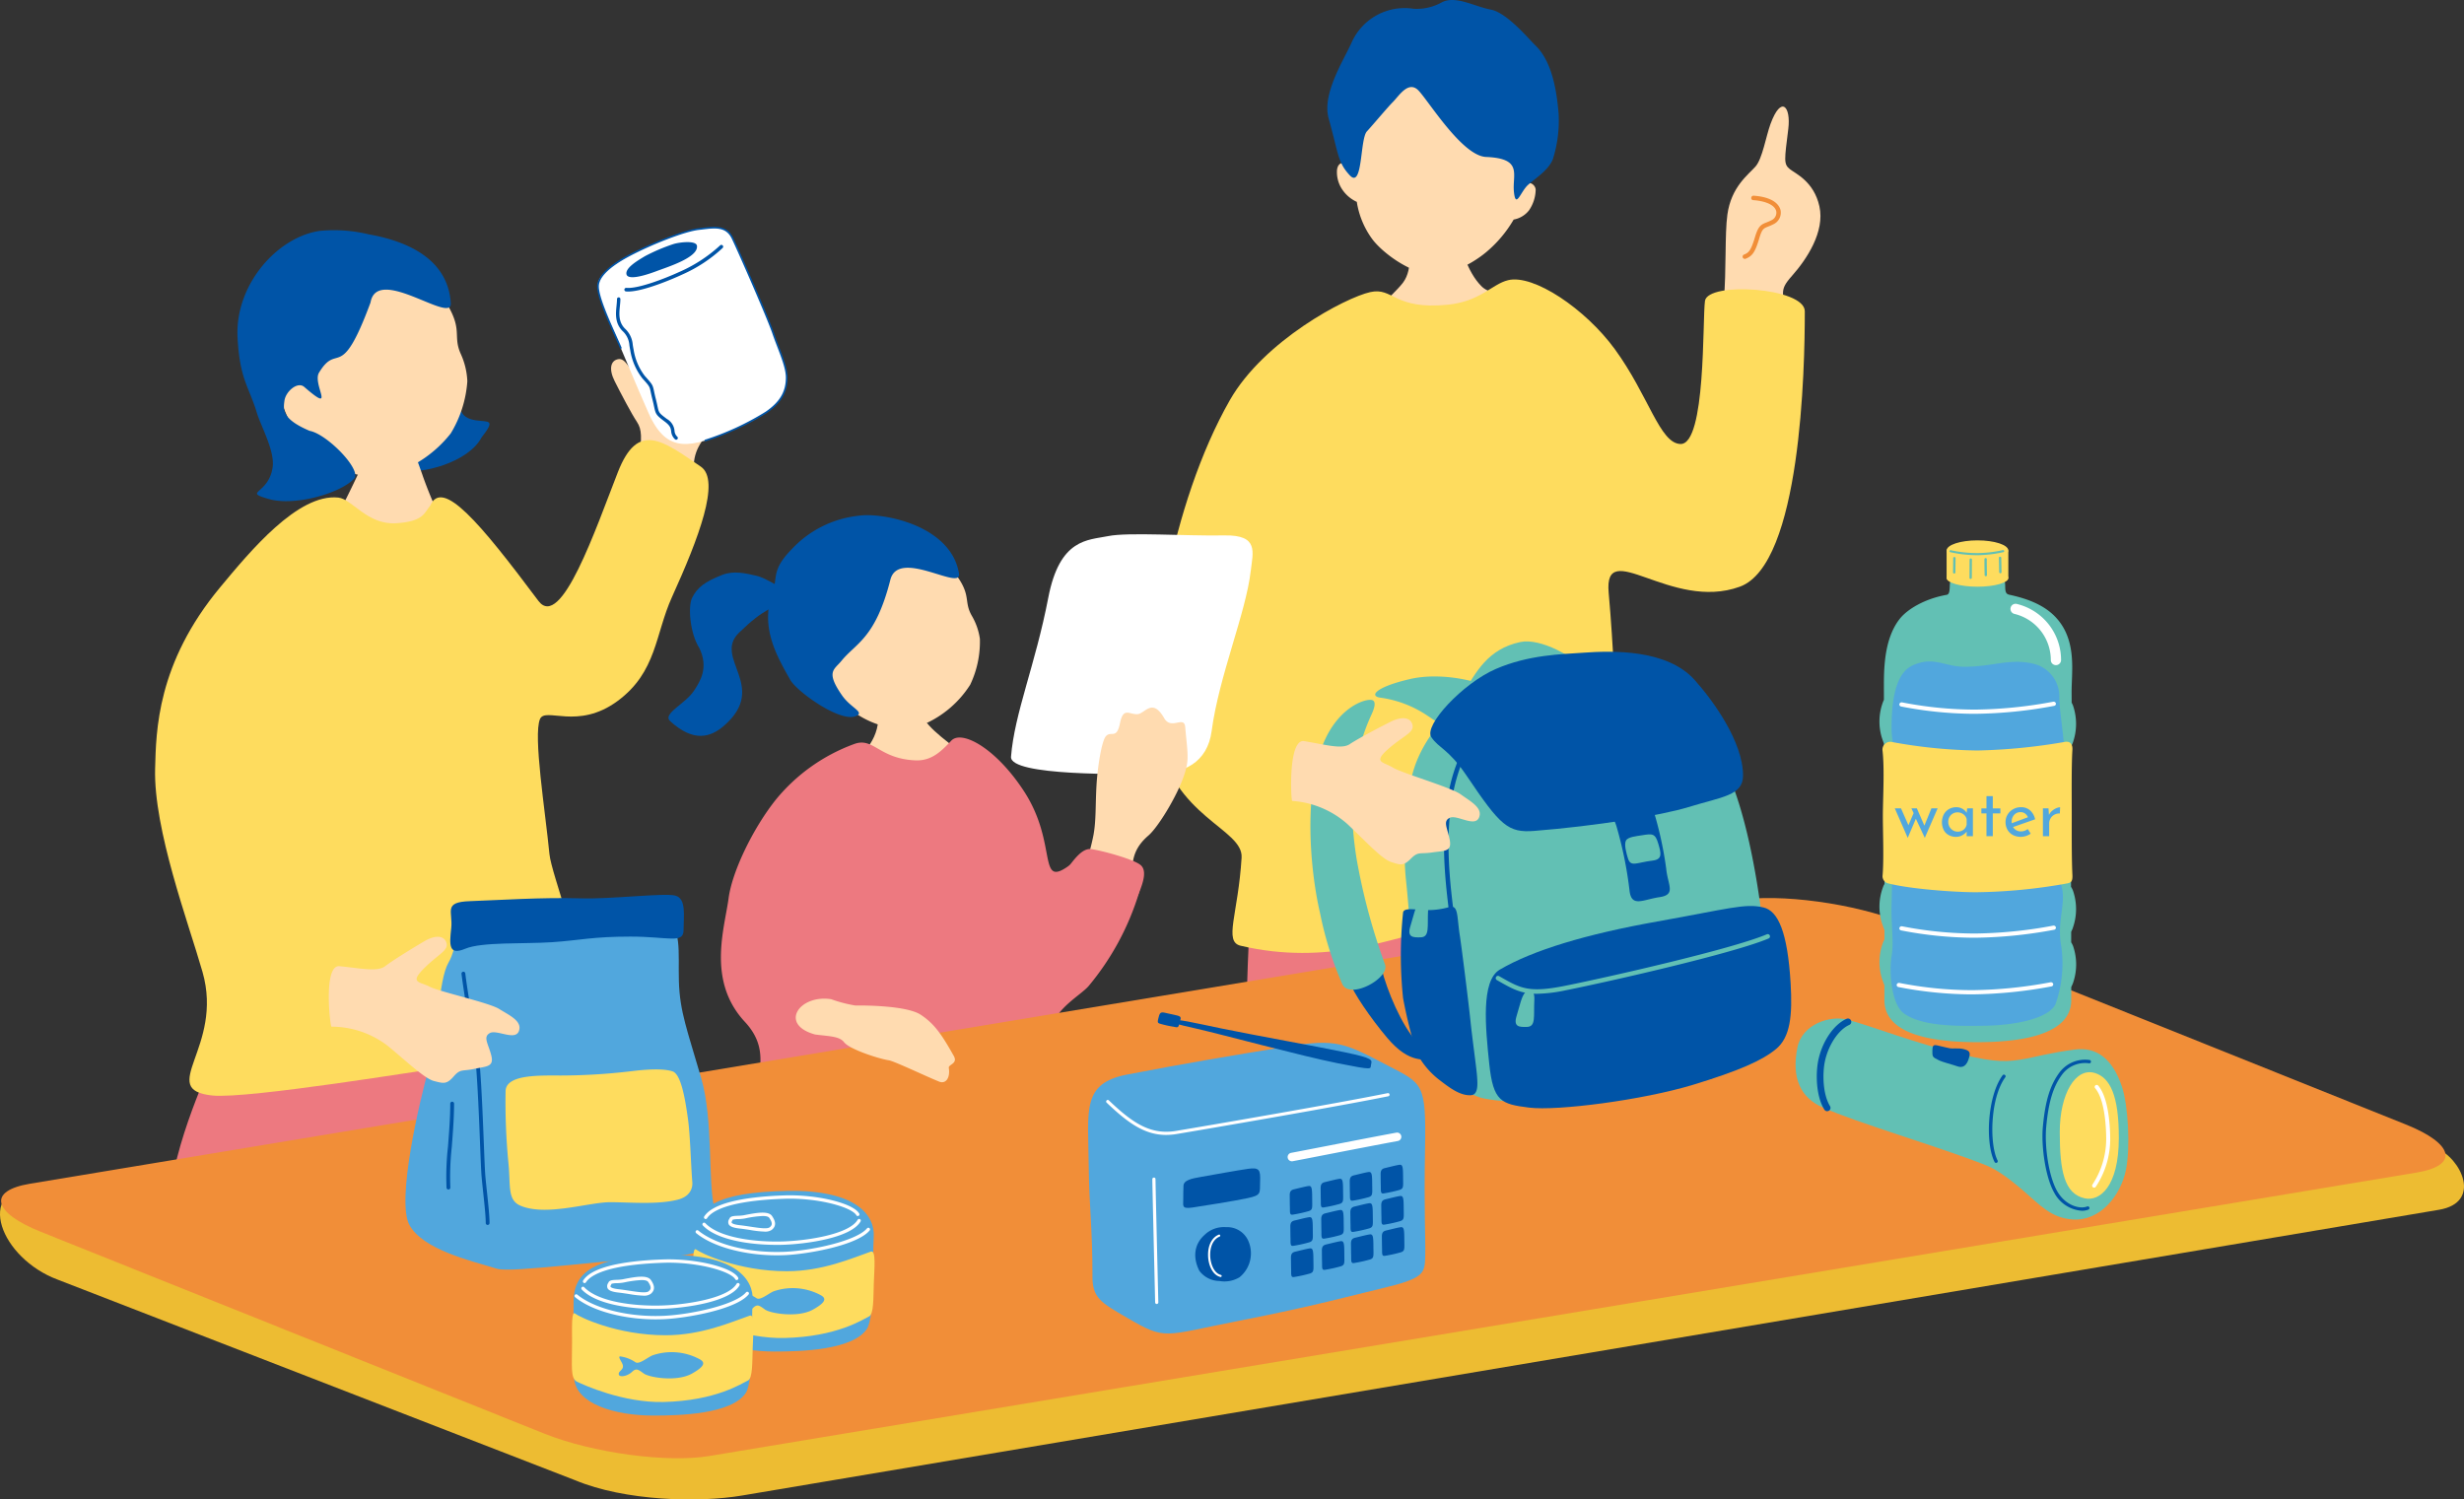 <svg id="グループ_1192" data-name="グループ 1192" xmlns="http://www.w3.org/2000/svg" xmlns:xlink="http://www.w3.org/1999/xlink" width="457.5" height="278.426" viewBox="0 0 457.5 278.426">
  <rect x="0" y="0" width="457.5" height="278.426" fill="#333333" stroke="none"/>
  <defs>
    <clipPath id="clip-path">
      <rect id="長方形_1371" data-name="長方形 1371" width="457.5" height="278.426" fill="none"/>
    </clipPath>
  </defs>
  <g id="グループ_1188" data-name="グループ 1188" clip-path="url(#clip-path)">
    <path id="パス_9591" data-name="パス 9591" d="M193.421,31.961c.708-5.144,3.878-7.4,5.217-8.916,1.284-1.452,1.954-5.634,2.785-7.9,1.992-5.427,3.818-3.262,3.307.9-.708,5.761-.9,6.528.287,7.48,1.052.839,4.453,2.256,5.49,6.91,1.048,4.7-2.358,9.831-5.089,12.9-2.65,2.976-1.283,2.894-1.577,7.811-.1,1.6.43,4.681-4.858,4.333-7.641-.5-6.706-2.03-6.234-7.406.508-5.772.161-12.417.673-16.114" transform="translate(127.31 7.88)" fill="#ffdbb0"/>
    <path id="パス_9592" data-name="パス 9592" d="M195.106,33.608a.406.406,0,0,0,.186-.027c1.353-.525,1.823-1.419,2.549-3.838.505-1.7.791-1.809,1.637-2.143a10.5,10.5,0,0,0,1.014-.449,2.376,2.376,0,0,0,1.3-2.537c-.15-.724-.934-2.452-5.01-2.743a.416.416,0,0,0-.444.384.381.381,0,0,0,.382.442c2.441.188,4.029.959,4.259,2.084a1.539,1.539,0,0,1-.867,1.635,9.919,9.919,0,0,1-.94.415c-1.042.412-1.525.678-2.123,2.673-.741,2.466-1.122,2.943-2.055,3.3a.415.415,0,0,0,.115.8" transform="translate(128.824 14.468)" fill="#f18e38"/>
    <path id="パス_9593" data-name="パス 9593" d="M184.282,30.858c2.025-10.772.156-24.217-12.99-25.87s-18.913,11.681-19.618,22.619c-.537-.695-2.034-1.03-2.258.751a5.743,5.743,0,0,0,.959,3.6,6.5,6.5,0,0,0,2.718,2.318,15.719,15.719,0,0,0,2.971,7.052c1.748,2.25,6.208,5.741,10.484,6.4,3.414.523,8.057-2,10.582-4.126a22.86,22.86,0,0,0,5.086-6.04,4.645,4.645,0,0,0,2.85-1.711,7.016,7.016,0,0,0,1.241-3.888,1.437,1.437,0,0,0-2.025-1.1" transform="translate(98.83 3.207)" fill="#ffdbb0"/>
    <path id="パス_9594" data-name="パス 9594" d="M164.39,1.632a9.579,9.579,0,0,0,5.192-1.2c2.549-1.329,6.056.779,9.089,1.349s7.077,5.5,8.225,6.588c3.125,2.966,4,8.321,4.373,12.689a23.663,23.663,0,0,1-1.07,8.507c-.822,2.06-3.233,3.532-4.611,4.77s-2.268,4.551-2.612,1.309,1.753-6.218-5.172-6.5c-4.476-.186-10.765-10.557-12.6-12.387s-3.592,1.062-4.671,2.148-3.556,4.066-4.865,5.5-.731,10.777-3.184,8.138c-2.246-2.419-2.074-3.964-3.916-10.574-1.246-4.465,2.665-10.571,4.225-13.975a10.782,10.782,0,0,1,11.6-6.36" transform="translate(98.123 0)" fill="#0054a7"/>
    <path id="パス_9595" data-name="パス 9595" d="M162.65,27.627c.05-1.706,9.619-2.6,9.474-.693-.078,1.042,1.181,6.412,4.1,9.215,2.285,2.193,19.344,7.128,19.905,12.189.947,8.51-26.638,9.727-29.88,9.615-12.216-.422-20.648-8.2-14.751-13.05,1.532-1.258,8.321-7.228,10.067-9.549,1.929-2.565,1.063-7.05,1.083-7.728" transform="translate(98.952 17.108)" fill="#ffdbb0"/>
    <path id="パス_9596" data-name="パス 9596" d="M143.012,95.718c-3.84,2-3.557,34.635-3.83,40.816-.595,13.548,26.709,14.1,28.133,8.05.464-1.964,11.22-5.89,13.477,0,.952,2.486,36.179,3.253,36.546,0,.97-8.609,2.409-45.43-8.158-50.7-7.9-3.936-63.824.611-66.168,1.833" transform="translate(92.07 61.07)" fill="#ed7980"/>
    <path id="パス_9597" data-name="パス 9597" d="M145.181,138.566c.324-5.372-12.819-7.52-15.55-22.587C127.188,102.5,132.065,72.813,143,53.644,149.342,42.538,164.5,34.6,169.061,33.579c4.312-.967,4.382,3.345,14.414,2.339,6.068-.61,8.157-3.807,11.179-4.551,4.74-1.168,14.382,5.357,19.794,12.761,6.337,8.668,8.364,17.559,12.226,17.654,4.75.116,4.064-23.224,4.546-26.567.525-3.644,18.535-2.484,18.536,1.922.007,10.634-.7,47.007-12.064,51.143-12.787,4.654-25.31-9.448-24.352,1.127.894,9.86,1.289,21.856,1.8,25.322,1.449,9.87,1.632,22.446,1.534,31.531-.065,6.056-16.466,1.585-35.617,5.565-7.552,1.568-19.872,6.925-36.047,3.125-3.2-.753-.462-5.807.174-16.385" transform="translate(85.349 20.661)" fill="#fedc5e"/>
    <path id="パス_9598" data-name="パス 9598" d="M109.155,77.452c-1.831,1.168-6.638,2.057-8.18,1.225,3.144,11.51-11.106,12.2-7.043,21.213,2.67,8.4,9.5,13.429,15.537,12.168,5.036-1.052,12.9-5.917,12.855-16.846-.964-6.438-15.853-10.616-13.169-17.759" transform="translate(61.654 51.239)" fill="#ffdbb0"/>
    <path id="パス_9599" data-name="パス 9599" d="M98.4,92.928c4.709,3.468,9.893,3.963,13.415,2.459a19.285,19.285,0,0,0,8.51-7.307,18.506,18.506,0,0,0,1.8-8.54,11.745,11.745,0,0,0-1.49-4.254c-1.8-3.125.5-4.048-4.677-9.7-1.574-1.718-9.923-9.119-19.641-5.583C87.771,63.108,88.539,85.67,98.4,92.928" transform="translate(59.813 39.067)" fill="#ffdbb0"/>
    <path id="パス_9600" data-name="パス 9600" d="M108.536,69.562c1.507-5.92,13.3,2.245,12.739-1.155-1.487-9.045-14.323-11.385-18.613-10.73a19.817,19.817,0,0,0-12.5,6.277c-3.737,3.813-2.536,5.27-3.454,7.779-2.368,6.458.523,11.641,3.245,16.428,1.248,2.193,9.571,8.213,12.387,6.626,1.294-.728-1.181-1.451-2.783-3.758-3.079-4.44-1.449-4.742-.093-6.415,2.7-3.325,6.294-4.136,9.074-15.052" transform="translate(56.782 38.088)" fill="#0054a7"/>
    <path id="パス_9601" data-name="パス 9601" d="M98.063,68.23c-1.829-.922-5.031-3.185-7.043-3.65s-4.2-.985-6.316-.166c-3.285,1.274-4.689,2.393-5.613,4.26-.821,1.657-.366,6.683,1.331,9.321,1.8,3.71.128,6.242-1,7.956-1.6,2.429-5.91,4.264-4.413,5.626,4.38,3.991,7.525,3.037,10.081.788,8.228-7.246-2.155-12.5,2.7-17.2s5.8-4.205,10.275-6.934" transform="translate(49.417 42.328)" fill="#0054a7"/>
    <path id="パス_9602" data-name="パス 9602" d="M81.992,112.224c.656-4.922,4.538-13,8.833-18.347a33.734,33.734,0,0,1,14.427-10.23c3.645-1.389,4.611,2.72,11.41,3.016,3.017.131,4.812-1.686,6.689-3.672,1.894-2,8.206,1.306,13.488,9.414,6.47,9.934,2.25,18.45,8.743,13.518,5.707-4.332,13.939.62,12.639,5.227a49.48,49.48,0,0,1-9.316,17.332c-1.726,2.12-8.045,4.988-7.346,10.875.547,4.591,4.86,15.911-3.321,15.456-6.485-.361-15.484-.4-20.133-.211-8.394.351-18.054,2.466-22.735,3.5-6,1.324-9.416-1.575-9.092-5.246.608-6.9,3.976-12-1.269-17.637-7.083-7.607-3.77-17.34-3.017-22.993" transform="translate(53.295 54.526)" fill="#ed7980"/>
    <path id="パス_9603" data-name="パス 9603" d="M157.49,66.49c-.851,7.678-5.925,19.64-7.254,29.732-.779,5.912-5.217,8-10.715,8.009-5.234,0-26.822.412-26.54-3.218.626-8.04,4.541-17.146,6.914-29.511,2.122-11.054,7.347-10.679,11.1-11.451,3.712-.764,14.567.007,21.574-.131,6.5-.128,5.307,3.129,4.926,6.571" transform="translate(74.74 39.499)" fill="#fff"/>
    <path id="パス_9604" data-name="パス 9604" d="M73.5,63.66c.482-3.931.56-5.488-.427-6.959s-2.961-5.234-4.114-7.524-.746-3.846.645-4.1,1.971,1.8,4.433,4.574,2.295.812,3.356-.909,3.657-10.737,4.961-12.541,2.529-4.182,4.332-3.368-.645,4.1.015,5.4,1.884.405,4.094-.01,1.967.977,2.3,3.27-.238,2.539,1.156,3.926,1.151,1.962.583,3.684-4.164,5.006-7.022,8.044-4.408,5.088-4.154,8.771c.017.228-2.429,2.356-6.141,2.423-5.412-1.635-4.094-4.069-4.018-4.689" transform="translate(45.175 21.615)" fill="#ffdbb0"/>
    <path id="パス_9605" data-name="パス 9605" d="M61.151,53.5c-2.393,4.516-11.028,6.964-15.318,6.083C36.681,57.7,50.4,47.737,50.755,43.831c.263-2.858,2.619-2.363,6.008.98,1.05,1.035-1.1,4.82,3.3,5.467,2.482.364,3.788-.254,1.085,3.225" transform="translate(28.242 27.761)" fill="#0054a7"/>
    <path id="パス_9606" data-name="パス 9606" d="M46.32,47.9c.422.022,5.955.728,6.487.7.163.962,2.409,6.974,2.806,8.19a81.488,81.488,0,0,0,6.819,14.451c-6.424,5.294-23.916,6.892-27.783,1.6,1.14-.525,9.79-17.724,10.383-20,.435-1.668,1.254-4.312,1.288-4.946" transform="translate(22.922 31.69)" fill="#ffdbb0"/>
    <path id="パス_9607" data-name="パス 9607" d="M37.582,65.787c5.051,4.568,11,5.747,15.258,4.416a22.457,22.457,0,0,0,10.714-7.472,21.534,21.534,0,0,0,3.082-9.685,13.638,13.638,0,0,0-1.23-5.1c-1.723-3.833,1.057-4.631-4.285-11.79C59.5,33.98,50.69,24.427,39.015,27.39c-10.262,2.6-12.008,28.835-1.434,38.4" transform="translate(20.137 17.746)" fill="#ffdbb0"/>
    <path id="パス_9608" data-name="パス 9608" d="M51.248,39.153c1.24-7.005,15.145,4.156,14.9.15C65.6,30.66,57.3,27.641,50.9,26.511a27.436,27.436,0,0,0-9.12-.635C33.893,27.047,26.039,35.9,26.556,45.683c.41,7.791,2.1,9.064,3.587,13.974.763,2.519,3.35,7.07,2.928,10.086-.719,5.136-5.7,4.488-.7,5.92,4.724,1.356,13.136-.994,15.813-3.752,1.555-1.6-5.025-8.339-8.246-8.908-5.1-2.178-4.917-3.88-4.674-5.611s2.447-3.606,3.667-2.549c6.063,5.259,1.452-.5,2.752-2.649,3.532-5.827,3.956,2.145,9.567-13.042" transform="translate(17.552 17)" fill="#0054a7"/>
    <path id="パス_9609" data-name="パス 9609" d="M43.553,118.25c15.329,2.447,37.529-.425,46.578-2.893,9.652-2.634,4.305,25.382,6.257,30.4s2.049,21.482-21.931,22.207c-21.361.645-55.3-3.24-55.763-14.088-.588-13.774,6.45-28.125,7.869-32.264s10.024-4.47,16.989-3.358" transform="translate(12.345 76.2)" fill="#ed7980"/>
    <path id="パス_9610" data-name="パス 9610" d="M17.338,110.174c.186-6.92.3-19.507,12.1-33.688,5.508-6.623,14.422-17.426,21.918-16.629,2.579.276,5.365,5.089,10.717,4.767,5.236-.314,5.287-2.069,6.339-3.26l.007-.013c2.223-5.141,9.137,3.041,20.078,17.677,4.209,5.629,10.672-13.444,14.766-23.9,3.715-9.486,8.22-5.928,15.4-1.015,3.729,2.552-.447,13.374-5.362,24.224-3.13,6.91-2.8,13.886-10.067,19.271-7.43,5.51-13.452,1.05-14.437,3.381-1.291,3.054.99,17.1,1.753,25.028.371,3.851,6.444,18.875,6.184,26.527-.289,8.54-1.7,5.766-7.7,8.314-5.668,2.409-17.179,4.789-18.636,4.923-2.253.208-35.868,5.8-42.451,5.1-10.435-1.112,2.208-8.929-1.809-22.948-2.63-9.177-9.1-26.417-8.8-37.757" transform="translate(11.463 32.536)" fill="#fedc5e"/>
    <path id="パス_9611" data-name="パス 9611" d="M83.385,26.162a77.509,77.509,0,0,0-9.968,3.978c-2.85,1.642-6.831,3.938-6.585,6.08.233,2.03,4.838,1.208,10.435-.8,3.92-1.4,14.731-4.529,14.125-8.555-.108-.726-1.392-1.427-2.866-1.427a23.206,23.206,0,0,0-5.141.721" transform="translate(44.206 16.831)" fill="#fff"/>
    <path id="パス_9612" data-name="パス 9612" d="M90.505,25.736c-5.088-.213-20.934,7.622-22.79,8.534-2.509,1.235.984,7.776,1.972,10.087,2.484,5.8,4.086,9.818,6.537,15.341,3.424,7.715,7.848,6.409,15.574,3.162,11.292-4.744,11.076-8.72,8.9-14.489-2.359-6.259-3.735-9.487-6.6-16.154-1.667-3.876-2.781-6.448-3.592-6.482" transform="translate(44.209 17.023)" fill="#fff"/>
    <path id="パス_9613" data-name="パス 9613" d="M78.784,27.4a34.567,34.567,0,0,0-5.3,2.246c-1.514.9-3.63,2.168-3.481,3.316.141,1.087,2.605.606,5.589-.515C77.684,31.66,83.4,29.9,83.1,27.741c-.141-1.007-3.067-.7-4.313-.342" transform="translate(46.306 17.901)" fill="#0054a7"/>
    <path id="パス_9614" data-name="パス 9614" d="M80.522,32.871a26.947,26.947,0,0,0,7.5-4.936.334.334,0,0,0-.479-.467,27.41,27.41,0,0,1-7.766,5.01c-2.364,1.082-7.422,3.074-9.642,2.871a.334.334,0,1,0-.06.666c2.949.268,9.693-2.8,9.979-2.929l.465-.214" transform="translate(46.158 18.104)" fill="#0054a7"/>
    <path id="パス_9615" data-name="パス 9615" d="M80,59.662a.32.32,0,0,1-.224-.093,2.256,2.256,0,0,1-.7-1.5c-.068-.505-.133-.982-1.166-1.756-1.625-1.22-1.7-1.384-2-2.786-.073-.346-.164-.774-.306-1.331-.159-.623-.253-1.067-.326-1.409-.214-1.027-.214-1.027-1.492-2.462l-.081-.093a11.33,11.33,0,0,1-2.223-5.192c-.07-.336-.116-.633-.16-.907a3.94,3.94,0,0,0-1.286-2.667c-1.419-1.461-1.253-3.172-1.1-4.681.042-.434.081-.846.086-1.243a.317.317,0,0,1,.317-.314h0a.317.317,0,0,1,.312.321c0,.425-.048.869-.09,1.3-.141,1.439-.286,2.928.929,4.177a4.538,4.538,0,0,1,1.457,3.011c.042.264.086.552.155.876a10.745,10.745,0,0,0,2.075,4.9l.083.091c1.338,1.5,1.389,1.564,1.638,2.755.07.334.161.771.317,1.381.145.567.239,1,.314,1.356.271,1.276.277,1.3,1.76,2.413A2.82,2.82,0,0,1,79.7,57.987a1.627,1.627,0,0,0,.525,1.133.317.317,0,0,1-.224.542" transform="translate(45.539 21.985)" fill="#0054a7"/>
    <path id="パス_9616" data-name="パス 9616" d="M86.812,65.184a.159.159,0,0,1-.038-.312,49.652,49.652,0,0,0,11.254-5.2c2.612-1.8,3.732-3.692,3.742-6.316.007-1.557-.806-3.67-1.59-5.716-.314-.817-.638-1.662-.9-2.439-.884-2.673-6.314-15.08-7.552-17.662-1.065-2.22-3.076-1.982-5.407-1.7-.221.027-.444.053-.671.078-2.71.3-8.781,2.725-12.752,4.805-3.74,1.959-5.764,3.886-5.85,5.571-.095,1.861,1.962,6.435,3.323,9.461.347.774.66,1.467.894,2.022a.159.159,0,0,1-.292.125c-.233-.553-.545-1.244-.892-2.017-1.454-3.237-3.448-7.67-3.35-9.607.093-1.8,2.177-3.822,6.021-5.835,4-2.094,10.119-4.538,12.864-4.838.226-.025.449-.052.67-.078,2.348-.279,4.566-.542,5.729,1.881,1.24,2.587,6.681,15.019,7.568,17.7.254.769.563,1.572.889,2.424.8,2.072,1.618,4.214,1.612,5.83-.012,2.74-1.171,4.706-3.878,6.576A50.089,50.089,0,0,1,86.85,65.179a.161.161,0,0,1-.038,0" transform="translate(44.145 16.769)" fill="#0054a7"/>
    <path id="パス_9617" data-name="パス 9617" d="M452.295,145.935c4.724,1.966,8.6,10.137.562,11.5L137.769,210.493c-8.039,1.366-21.77,1.015-30.985-2.841L10.662,170.385C.2,166.465-4.913,153.786,6.4,152.7l315.942-50.686c8.037-1.366,22.155.673,31.37,4.529Z" transform="translate(0 67.205)" fill="#edbc32"/>
    <path id="パス_9618" data-name="パス 9618" d="M446.6,142.4c9,3.607,9.9,7.628,2.019,8.937l-317,52.631c-7.886,1.309-21.7-.57-30.694-4.177L7.512,162.344c-9-3.606-9.9-7.628-2.019-8.937l317-52.631c7.886-1.309,21.7.572,30.694,4.177Z" transform="translate(0.083 66.392)" fill="#f18e38"/>
    <path id="パス_9619" data-name="パス 9619" d="M99.985,112.879c1.771-.038,9.544.018,12.123,1.7s3.966,3.768,6.153,7.651c.827,1.472-1.024,1.572-.921,2.225.294,1.853-.558,3.034-1.765,2.562-2.192-.859-8.331-3.812-9.4-3.974-1.876-.289-7.269-2.042-8.265-3.335-.874-1.138-2.668-1.095-5.4-1.454-6.759-1.846-2.928-7.467,2.989-6.55a24.943,24.943,0,0,0,4.486,1.173" transform="translate(58.828 73.833)" fill="#ffdbb0"/>
    <path id="パス_9620" data-name="パス 9620" d="M160.158,76.073c6.169-1.414,14.681.5,18.324,3.534,1.929,1.607-2.936,6.623-7.048,7.266s-1.2.513-7.917-3.9a20.67,20.67,0,0,0-8.756-3.424c-2.331-.249-1.073-1.987,5.4-3.471" transform="translate(101.663 50.012)" fill="#62c0b4"/>
    <path id="パス_9621" data-name="パス 9621" d="M156.778,108.554c1.085,4.229,3.645,10.388,6.6,13.729s5.526,3.727,3.469,3.341-4.73.856-8.987-4.166c-3.09-3.644-6.449-8.585-7.05-10.519-.487-1.572,1.748-2.334,3.145-2.712s2.474-1.02,2.82.326" transform="translate(99.726 71.275)" fill="#0054a7"/>
    <path id="パス_9622" data-name="パス 9622" d="M148.134,88.289c2.65-8.763,8.826-10.516,9.871-9.993.708.352.191,1.73-.219,2.619-4.554,9.868-3.9,19.628-2.8,26.685a114.669,114.669,0,0,0,5.294,19.729c.967,2.559-6.507,6.616-7.916,3.687a64.644,64.644,0,0,1-4.122-13.121c-1.766-7.55-2.928-20.279-.108-29.606" transform="translate(96.875 51.742)" fill="#62c0b4"/>
    <path id="パス_9623" data-name="パス 9623" d="M186.588,77.38c-2.2-2.879-8.675-6.362-12.339-5.591-6.144,1.294-8.289,5.719-10.6,9.446s9.381.9,15.936.387,8.677-2.057,7.005-4.242" transform="translate(108.064 47.42)" fill="#62c0b4"/>
    <path id="パス_9624" data-name="パス 9624" d="M157.224,114.883c.651,5.855,1.085,15.182,1.952,20.387,1.452,8.718,1.519,12.256,3.253,14.316A21.037,21.037,0,0,0,171,155.226c3.21.9,12.472,1.3,22.014.65,6.309-.43,15.183-2.386,23.642-5.206,6.164-2.054,8.491-3.014,8.393-6.964-.121-4.885-1.291-33.931-8.393-49.428-4.772-10.41-11.963-16.255-16.918-18.435-5.423-2.386-15.833-3.687-22.34-.651-9.017,4.209-16.267,11.495-18.653,18.87-2.049,6.329-1.982,16.65-1.519,20.821" transform="translate(103.834 48.572)" fill="#62c0b4"/>
    <path id="パス_9625" data-name="パス 9625" d="M166.781,149.137a.419.419,0,0,0,.409-.52c-.854-3.524-2.958-19.734-3.895-27.819-.053-.457-.113-.952-.176-1.48-.955-7.836-2.941-24.139,5.392-33.876,10.85-12.679,28.843-10.112,34.133-6.226a.421.421,0,0,0,.5-.678c-5.477-4.024-24.084-6.718-35.271,6.355-8.574,10.019-6.558,26.572-5.589,34.525.065.527.125,1.02.178,1.475.884,7.627,3.009,24.192,3.913,27.921a.422.422,0,0,0,.409.322" transform="translate(106.749 49.767)" fill="#0054a7"/>
    <path id="パス_9626" data-name="パス 9626" d="M165.471,101.411a13.964,13.964,0,0,1-4.283.542c-1.627,0-4.041-.568-4.23.434a76.816,76.816,0,0,0,0,15.943,90,90,0,0,0,2.5,10.086,15.22,15.22,0,0,0,4.121,4.988c1.911,1.464,3.9,3.036,5.963,2.928,1.465-.076,1.235-2.263,1.14-3.632s-.891-7.042-1.193-9.978c-.38-3.687-1.681-14.043-2.007-16.1-.553-3.508-.209-5.762-2.006-5.206" transform="translate(103.558 67.033)" fill="#0054a7"/>
    <path id="パス_9627" data-name="パス 9627" d="M217.587,101.517c2.718.648,4.473,4.554,5.043,14.07.362,6.063-.081,10.032-2.683,12.2s-7.068,4.112-15.373,6.643c-9.434,2.873-25.3,4.907-30.5,4.255s-6.669-1.138-7.4-8.133c-.7-6.689-1.579-15.418,1.952-17.486,6.154-3.606,16.022-6.588,29.28-8.947,13.166-2.341,16.267-3.416,19.683-2.6" transform="translate(109.841 66.981)" fill="#0054a7"/>
    <path id="パス_9628" data-name="パス 9628" d="M174.807,115.474a27.787,27.787,0,0,0,5.365-.656c8.075-1.613,31.131-6.847,37.657-9.622a.421.421,0,0,0-.329-.774c-6.472,2.752-29.444,7.962-37.493,9.572-6.728,1.344-8.26.47-11.966-1.643l-.269-.153a.42.42,0,1,0-.415.731l.267.153c2.574,1.467,4.2,2.393,7.183,2.393" transform="translate(110.574 69.058)" fill="#62c0b4"/>
    <path id="パス_9629" data-name="パス 9629" d="M160.968,102.432c-.168,2.981.357,4.991-1.374,5.034-1.362.033-2.56.05-1.929-2.01s.912-3.624,1.6-4.391,1.809-.577,1.7,1.367" transform="translate(104.189 66.582)" fill="#62c0b4"/>
    <path id="パス_9630" data-name="パス 9630" d="M172.843,112.444c-.168,2.981.357,4.991-1.374,5.034-1.363.033-2.56.05-1.929-2.01s.911-3.624,1.6-4.391,1.809-.577,1.7,1.367" transform="translate(112.045 73.205)" fill="#62c0b4"/>
    <path id="パス_9631" data-name="パス 9631" d="M188.159,73.019c5.5-.394,15.624-.678,20.756,5.054,3.438,3.84,8.986,11.495,8.986,17.752,0,3.73-3.911,3.938-10.172,5.865-5.084,1.563-17.342,3.521-28.569,4.41-4.91.389-6.311-.942-12.558-10.209-3.448-5.113-5.121-5.038-6.581-7.2s5.814-9.983,11.961-12.653,12.3-2.74,16.177-3.017" transform="translate(105.737 48.185)" fill="#0054a7"/>
    <path id="パス_9632" data-name="パス 9632" d="M188.265,92.081a68.251,68.251,0,0,1,2.311,10.619c.294,3.081,1.891,4.843-1.245,5.307s-5.222,1.974-5.571-1.276a72.706,72.706,0,0,0-2.438-11.957c-1.045-3.25-3.366-4.179,0-5.34s5.683-1.907,6.942,2.647" transform="translate(118.793 58.582)" fill="#0054a7"/>
    <path id="パス_9633" data-name="パス 9633" d="M184.673,93.42c1.959-.321,2.524-.414,3.1,1.617.465,1.63.852,2.85-1.073,3.076-2.959.349-4.063,1.283-4.586-.435-.268-.881-.763-2.6-.347-3.308.394-.668,1.957-.793,2.9-.949" transform="translate(120.145 61.686)" fill="#62c0b4"/>
    <path id="パス_9634" data-name="パス 9634" d="M93.309,103.211c3.413,0,2.609,5.36,2.771,10.74.173,5.717,1.587,9.115,4.157,18.016,2.253,7.8,1.213,19.229,2.426,24.079.939,3.758,2.426,8.489-8.489,9.009-11.6.552-29.139,3.072-31.875,2.251-5.2-1.559-13.8-3.617-16.257-8.132s1.879-23.051,3.611-29.114,1.733-16.283,3.639-19.575,0-5.2,7.449-5.717,29.969-1.559,32.568-1.559" transform="translate(29.974 68.279)" fill="#51a7dd"/>
    <path id="パス_9635" data-name="パス 9635" d="M92.072,100.135c2.125.532,1.559,3.812,1.559,6.41s-2.771,1.211-9.875,1.211-9.355.693-14.55,1.04-13.018-.085-16.112,1.213-2.944-.693-2.6-3.812-1.56-4.85,3.464-5.023,13.513-.743,20.615-.52c5.543.173,15.418-1.04,17.5-.52" transform="translate(33.289 66.158)" fill="#0054a7"/>
    <path id="パス_9636" data-name="パス 9636" d="M56.425,155.624a.353.353,0,0,0,.354-.354c0-1.278-.221-3.363-.457-5.571-.118-1.1-.236-2.21-.324-3.208-.076-.881-.163-3.077-.272-5.859-.248-6.329-.621-15.894-1.293-19.128-.934-4.5-1.721-9.1-2.16-12.618a.354.354,0,0,0-.7.088c.442,3.537,1.233,8.157,2.17,12.674.66,3.175,1.032,12.706,1.278,19.011.11,2.79.2,4.995.276,5.894.088,1,.206,2.113.324,3.22.223,2.092.454,4.257.454,5.5a.353.353,0,0,0,.354.354" transform="translate(34.114 71.828)" fill="#0054a7"/>
    <path id="パス_9637" data-name="パス 9637" d="M50.281,139.419l.04,0a.355.355,0,0,0,.312-.392,50.165,50.165,0,0,1,.269-7.487c.209-2.7.425-5.5.425-8.064a.354.354,0,1,0-.708,0c0,2.541-.216,5.32-.424,8.009a49.5,49.5,0,0,0-.268,7.622.357.357,0,0,0,.352.314" transform="translate(32.982 81.45)" fill="#0054a7"/>
    <path id="パス_9638" data-name="パス 9638" d="M57.029,136.912c.425,4.116-.244,6.856,2.241,7.909,4.737,2.01,12.708-.651,16.611-.651,3.685,0,8.934.5,12.663-.494,2.63-.7,2.677-2.64,2.629-3.205-.251-3-.389-8.642-.789-11.6-.6-4.463-1.4-8.53-2.9-9.006-2.374-.749-6.887-.1-8.175.042a112.763,112.763,0,0,1-12.57.739c-3.984,0-10.24-.233-10.24,2.953a116.444,116.444,0,0,0,.532,13.314" transform="translate(37.374 79.063)" fill="#fedc5e"/>
    <path id="パス_9639" data-name="パス 9639" d="M77.648,141.809c.01,3.948-.168,9.8.106,14.158.3,4.742,7.472,6.954,14.766,6.95,4.709,0,14.5-.244,17.106-4.209,1.484-2.256,1-12.982,1.266-17.1.261-3.974-3.238-8.755-16.051-8.514-13.189.246-17.209,2.992-17.194,8.712" transform="translate(51.337 88.045)" fill="#51a7dd"/>
    <path id="パス_9640" data-name="パス 9640" d="M110.477,140.047c-3.527,1.231-8.981,3.647-15.615,3.647-9.152,0-16.119-3.449-16.817-4.021s-.577,2.4-.572,5.264c.007,4.526-.344,6.749.914,7.377s8.623,3.948,16.031,3.777c9.838-.229,14.6-3.481,15.715-4,.884-.415.789-3.376.884-6.178.095-2.773.447-6.206-.54-5.862" transform="translate(51.227 92.354)" fill="#fedc5e"/>
    <path id="パス_9641" data-name="パス 9641" d="M85.45,138.739c-.638-.1-1.309-.2-1.981-.274-1.168-.131-1.788-.379-2.01-.8a1.006,1.006,0,0,1,.115-.969,1.256,1.256,0,0,0,.058-.115c.186-.424.8-.45,1.573-.484a7.465,7.465,0,0,0,1.014-.086l.243-.048c2.044-.394,4.36-.839,5.049.179.522.771.985,1.761-.066,2.584a2.118,2.118,0,0,1-1.3.316,19.667,19.667,0,0,1-2.69-.3m-.871-2.167-.244.047a7.756,7.756,0,0,1-1.1.1,4,4,0,0,0-1.03.113,1.766,1.766,0,0,1-.08.158c-.09.168-.155.3-.113.385s.268.331,1.53.474c.68.075,1.359.179,2.006.277,1.505.229,3.061.467,3.516.111.474-.371.6-.759-.065-1.746-.173-.256-.631-.349-1.213-.349a19.154,19.154,0,0,0-3.2.432" transform="translate(53.833 89.651)" fill="#fff"/>
    <path id="パス_9642" data-name="パス 9642" d="M78.978,137.99a.31.31,0,0,0,.263-.145c.754-1.2,3.624-3.262,14.372-3.624,6.066-.209,12.412,1.5,13.336,3.046a.311.311,0,1,0,.533-.319c-1.155-1.926-7.9-3.549-13.891-3.35-8.3.281-13.44,1.635-14.878,3.915a.312.312,0,0,0,.1.429.306.306,0,0,0,.166.048" transform="translate(52.042 88.371)" fill="#fff"/>
    <path id="パス_9643" data-name="パス 9643" d="M92.233,141.04c.493,0,.975-.008,1.442-.027,4.119-.151,12.384-1.249,14.18-4.323a.311.311,0,1,0-.538-.312c-1.539,2.634-9.014,3.843-13.665,4.014-5.071.186-11.95-.588-14.623-3.386a.311.311,0,1,0-.45.43c2.565,2.682,8.658,3.6,13.655,3.6" transform="translate(51.927 90.118)" fill="#fff"/>
    <path id="パス_9644" data-name="パス 9644" d="M92.8,142.327q.827,0,1.655-.04c4.142-.2,13.266-1.8,15.582-4.573a.311.311,0,0,0-.477-.4c-1.949,2.329-10.129,4.1-15.135,4.352-6.42.312-12.922-1.261-16.182-3.925a.311.311,0,1,0-.394.48c3.087,2.524,8.946,4.106,14.951,4.106" transform="translate(51.428 90.767)" fill="#fff"/>
    <path id="パス_9645" data-name="パス 9645" d="M88.934,144.555a10.954,10.954,0,0,1,8.726.693c1.238.65.834,1.429-1.382,2.683-2.8,1.587-7.931.736-8.952-.01s-1.4-1.045-2.18-.309c-.9.852-2.3,1.04-2.447.528-.211-.749,1.138-.852.656-2.012-.219-.53-.955-1.456-.326-1.372a6.521,6.521,0,0,1,2.708,1.05c.69.527,2.2-.826,3.2-1.251" transform="translate(54.694 95.229)" fill="#51a7dd"/>
    <path id="パス_9646" data-name="パス 9646" d="M245.912,129.745a10.488,10.488,0,0,0,.048-6.955,4.172,4.172,0,0,0-.369-.723c-.012-7.59-.023-15.758-.033-21.785a1.774,1.774,0,0,0,.1-.543c.02-.937.032-2.339.04-3.9.071-.16.146-.319.214-.479a10.488,10.488,0,0,0,.048-6.955,4.706,4.706,0,0,0-.251-.525c0-.867-.005-1.5-.007-1.766-.038-3.715.939-9.034-2.238-13.248-2.153-2.856-5.518-4.21-9.361-5.038-1.125-.243-.482-1.725-.911-2.8-.454-1.138-3.876-.41-4.971-.41-1.135,0-4.044-.244-4.812.332-.636.479.028,2.745-.906,2.906-4.019.7-7.349,2.663-8.791,4.556-3.076,4.033-2.861,10.116-2.861,13.7,0,.061,0,.528,0,1.253-.022.038-.043.071-.063.11a10.329,10.329,0,0,0-.317,6.914c.12.364.248.724.38,1.083.008,1.791.022,3.383.047,4.262a1.581,1.581,0,0,0,.1.493c-.008,5.9-.02,13.857-.032,21.321-.06.095-.12.2-.178.309a10.328,10.328,0,0,0-.317,6.914c.15.45.312.9.484,1.339,0,.6,0,1.183,0,1.755-.055.088-.11.183-.163.286a10.329,10.329,0,0,0-.317,6.914c.145.437.3.872.469,1.3,0,1.688,0,2.688,0,2.735,0,5.948,7.65,7.818,17.23,7.818s17.46-1.869,17.46-7.818c0-.043,0-.919,0-2.408.1-.221.2-.44.294-.661a10.484,10.484,0,0,0,.048-6.954,4.359,4.359,0,0,0-.354-.7c0-.631,0-1.279,0-1.946.1-.231.211-.462.309-.693" transform="translate(138.942 42.598)" fill="#62c0b4"/>
    <path id="パス_9647" data-name="パス 9647" d="M215.268,74.7c3.936-1.861,5.955.206,9.725.206,5.325,0,8.452-1.653,12.967-.517a6.224,6.224,0,0,1,4.631,6.1c0,2.481.811,6.821.927,10.232s-1.567,21.662-.58,24.7c1.042,3.2-.844,6.738,0,11.264a22.753,22.753,0,0,1-1.042,10.852c-1.108,2.4-6.483,3.926-13.43,4.031-5.063.075-11.345.1-14.7-2.275-2.434-1.723-2.778-7.957-2.315-10.644s-.116-5.684,0-9.715.347-22.218.809-25.319-.809-3.617-.809-7.234.268-10,3.82-11.677" transform="translate(139.767 48.903)" fill="#51a7dd"/>
    <path id="パス_9648" data-name="パス 9648" d="M245.624,107.605c.06,1.24-.254,1.437-.912,1.583a100.9,100.9,0,0,1-16.956,1.65c-4.046,0-12.294-.6-16.363-1.65a1.371,1.371,0,0,1-1.023-1.367c.277-2.943.061-8.17.061-11.1,0-3.1.339-8.728-.061-12.179a1.442,1.442,0,0,1,1.748-1.6,92.882,92.882,0,0,0,15.909,1.573,106.916,106.916,0,0,0,16.09-1.573c1.447-.3,1.542.879,1.507,1.436-.191,3.119-.12,8.944-.12,12.071,0,2.9-.035,7.97.12,11.154" transform="translate(139.166 54.838)" fill="#fedc5e"/>
    <path id="パス_9649" data-name="パス 9649" d="M228.989,66.764a.709.709,0,0,1-.743.665h-9.976a.709.709,0,0,1-.743-.665V61.869a.709.709,0,0,1,.743-.665h9.976a.709.709,0,0,1,.743.665Z" transform="translate(143.906 40.49)" fill="#fedc5e"/>
    <path id="パス_9650" data-name="パス 9650" d="M228.971,62.258c0,1.032-2.56,1.869-5.719,1.869s-5.717-.837-5.717-1.869,2.559-1.869,5.717-1.869,5.719.837,5.719,1.869" transform="translate(143.911 39.95)" fill="#fedc5e"/>
    <path id="パス_9651" data-name="パス 9651" d="M228.971,65.236c0,.9-2.56,1.622-5.719,1.622s-5.717-.726-5.717-1.622,2.559-1.622,5.717-1.622,5.719.726,5.719,1.622" transform="translate(143.911 42.084)" fill="#fedc5e"/>
    <path id="パス_9652" data-name="パス 9652" d="M223.128,62.419a22.661,22.661,0,0,1-5.174-.567.185.185,0,0,1-.076-.268.235.235,0,0,1,.3-.068,23.145,23.145,0,0,0,4.95.512,22.777,22.777,0,0,0,4.6-.543.223.223,0,0,1,.276.125.193.193,0,0,1-.14.248,23.147,23.147,0,0,1-4.739.562" transform="translate(144.117 40.669)" fill="#62c0b4"/>
    <path id="パス_9653" data-name="パス 9653" d="M218.465,65.318a.209.209,0,0,1-.219-.2c0-.155.008-.681.015-1.235.007-.606.015-1.241.015-1.446a.22.22,0,0,1,.437,0c0,.2-.008.842-.015,1.449-.007.552-.015,1.078-.015,1.231a.208.208,0,0,1-.218.2" transform="translate(144.381 41.179)" fill="#62c0b4"/>
    <path id="パス_9654" data-name="パス 9654" d="M220.3,66.208h-.007a.205.205,0,0,1-.211-.2c.007-.241.01-.975.012-1.708s.007-1.477.013-1.7a.218.218,0,0,1,.224-.191.208.208,0,0,1,.213.2c-.008.223-.01.955-.013,1.691s0,1.475-.013,1.718a.207.207,0,0,1-.218.189" transform="translate(145.594 41.286)" fill="#62c0b4"/>
    <path id="パス_9655" data-name="パス 9655" d="M222.005,65.736a.208.208,0,0,1-.218-.2c0-.1,0-.356-.012-.676-.012-.706-.03-1.771-.018-2.3a.208.208,0,0,1,.218-.193h.005a.205.205,0,0,1,.213.2c-.01.525.008,1.587.02,2.291.007.322.012.577.012.681a.209.209,0,0,1-.219.2" transform="translate(146.702 41.26)" fill="#62c0b4"/>
    <path id="パス_9656" data-name="パス 9656" d="M223.644,65.285a.207.207,0,0,1-.218-.189c-.005-.158-.017-.706-.027-1.273-.01-.595-.022-1.208-.028-1.409a.22.22,0,0,1,.437-.01c.007.2.017.816.028,1.412.01.565.02,1.112.027,1.268a.207.207,0,0,1-.213.2Z" transform="translate(147.771 41.158)" fill="#62c0b4"/>
    <path id="パス_9657" data-name="パス 9657" d="M226.006,105.692a71.947,71.947,0,0,1-13.425-1.359.389.389,0,0,1-.324-.469.443.443,0,0,1,.525-.292,70.948,70.948,0,0,0,13.547,1.338,82.976,82.976,0,0,0,14.457-1.459.442.442,0,0,1,.525.292.392.392,0,0,1-.326.469,84.06,84.06,0,0,1-14.65,1.479c-.108,0-.218,0-.329,0" transform="translate(140.411 68.432)" fill="#fff"/>
    <path id="パス_9658" data-name="パス 9658" d="M225.706,112.021a71.889,71.889,0,0,1-13.424-1.359.39.39,0,0,1-.324-.47.442.442,0,0,1,.525-.291,70.507,70.507,0,0,0,13.545,1.338,83.1,83.1,0,0,0,14.457-1.457.439.439,0,0,1,.525.291.39.39,0,0,1-.326.469,84.013,84.013,0,0,1-14.65,1.479c-.108,0-.218,0-.329,0" transform="translate(140.213 72.619)" fill="#fff"/>
    <path id="パス_9659" data-name="パス 9659" d="M226.006,80.668a71.918,71.918,0,0,1-13.425-1.359.389.389,0,0,1-.324-.469.44.44,0,0,1,.525-.291,70.788,70.788,0,0,0,13.547,1.336,83.1,83.1,0,0,0,14.457-1.457.44.44,0,0,1,.525.291.393.393,0,0,1-.326.47,82.934,82.934,0,0,1-14.65,1.477c-.108,0-.218,0-.329,0" transform="translate(140.411 51.878)" fill="#fff"/>
    <path id="パス_9660" data-name="パス 9660" d="M219.689,90.338l-2.383,5.476-1.66-3.542-1.509,3.542-2.4-5.476h1.148l1.384,3.13.96-2.245-.41-.886h1.01l1.4,3.207,1.309-3.207Z" transform="translate(140.078 59.763)" fill="#51a7dd"/>
    <path id="パス_9661" data-name="パス 9661" d="M222.756,90.423v5.164H221.6v-.847a2.685,2.685,0,0,1-.8.666,2.311,2.311,0,0,1-1.186.306,2.781,2.781,0,0,1-1.329-.317,2.313,2.313,0,0,1-.935-.93,3.266,3.266,0,0,1,.013-2.938,2.516,2.516,0,0,1,.96-.974,2.683,2.683,0,0,1,1.341-.342,2.21,2.21,0,0,1,1.148.287,2.337,2.337,0,0,1,.786.748l.088-.822Zm-1.74,3.973a1.591,1.591,0,0,0,.58-.967V92.4a1.586,1.586,0,0,0-.623-.891,1.8,1.8,0,0,0-1.087-.344,1.7,1.7,0,0,0-.854.224,1.653,1.653,0,0,0-.625.631,1.823,1.823,0,0,0-.229.916,1.826,1.826,0,0,0,.872,1.567,1.652,1.652,0,0,0,.872.243,1.72,1.72,0,0,0,1.093-.356" transform="translate(143.56 59.679)" fill="#51a7dd"/>
    <path id="パス_9662" data-name="パス 9662" d="M223.533,88.971v2.283h1.409v.924h-1.409v4.229H222.36V92.178h-.947v-.924h.947V88.971Z" transform="translate(146.476 58.859)" fill="#51a7dd"/>
    <path id="パス_9663" data-name="パス 9663" d="M228.245,94.264l.537.862a3.687,3.687,0,0,1-.892.43,3.135,3.135,0,0,1-2.433-.2,2.477,2.477,0,0,1-.992-.979,2.836,2.836,0,0,1-.351-1.409,2.639,2.639,0,0,1,.382-1.392,2.745,2.745,0,0,1,1.042-1,2.915,2.915,0,0,1,1.446-.369,2.481,2.481,0,0,1,1.691.593,3.032,3.032,0,0,1,.929,1.653l-4.092,1.434a1.625,1.625,0,0,0,.6.6,1.708,1.708,0,0,0,.867.219,2.1,2.1,0,0,0,1.261-.45m-2.521-2.632a1.8,1.8,0,0,0-.462,1.273,2.136,2.136,0,0,0,.013.287l3.006-1.112a1.723,1.723,0,0,0-.53-.686,1.365,1.365,0,0,0-.854-.261,1.527,1.527,0,0,0-1.173.5" transform="translate(148.263 59.679)" fill="#51a7dd"/>
    <path id="パス_9664" data-name="パス 9664" d="M229.98,90.9a2.892,2.892,0,0,1,.779-.5,2.133,2.133,0,0,1,.724-.188l-.05,1.16a1.882,1.882,0,0,0-1.017.226,1.812,1.812,0,0,0-.711.691,1.85,1.85,0,0,0-.256.942v2.358h-1.16V90.423h1.035l.086,1.223a2.294,2.294,0,0,1,.568-.749" transform="translate(151.026 59.679)" fill="#51a7dd"/>
    <path id="パス_9665" data-name="パス 9665" d="M233.1,78.865a.95.95,0,0,1-.95-.95,8.819,8.819,0,0,0-6.8-8.574.952.952,0,1,1,.555-1.821,10.718,10.718,0,0,1,8.148,10.395.95.95,0,0,1-.95.95" transform="translate(148.632 44.641)" fill="#fff"/>
    <path id="パス_9666" data-name="パス 9666" d="M122.406,159.913c0-9.127-.621-13.01-.693-20.374-.1-10.538-1.381-15.464,7.158-17.114,10.654-2.057,19.762-3.586,29.826-5.216,9.064-1.467,10.5-.64,18.528,3.546,6.483,3.381,7.165,3.167,6.932,15.434-.218,11.367.118,16.878.037,19.812-.093,3.378,0,4.237-8.326,6.2-4.677,1.1-12.428,3.258-26.3,5.965-14.181,2.766-13.412,3.692-20.769-.588-4.789-2.785-6.4-3.64-6.4-7.666" transform="translate(80.437 77.096)" fill="#51a7dd"/>
    <path id="パス_9667" data-name="パス 9667" d="M143.439,139.738a5.729,5.729,0,0,1-1.643,6.7,5.424,5.424,0,0,1-3.755.7,4.722,4.722,0,0,1-3.71-1.888c-1.188-2.32-1.078-4.835.95-6.658a5.162,5.162,0,0,1,4-1.455,4.283,4.283,0,0,1,4.156,2.6" transform="translate(88.361 90.725)" fill="#0054a7"/>
    <path id="パス_9668" data-name="パス 9668" d="M158.449,132.4c.013,1.816.136,2.163-.628,2.429a24.783,24.783,0,0,1-2.969.658c-.638.108-.51-.488-.54-1.426-.02-.595-.022-1.683-.03-2.117-.02-.959.42-1.078.954-1.2.766-.179,1.878-.475,2.506-.567s.695.354.708,2.225" transform="translate(102.065 86.113)" fill="#0054a7"/>
    <path id="パス_9669" data-name="パス 9669" d="M155,133.21c.013,1.816.136,2.163-.628,2.429a24.785,24.785,0,0,1-2.969.658c-.638.108-.51-.488-.54-1.426-.02-.595-.022-1.683-.03-2.117-.02-.959.42-1.078.954-1.2.766-.179,1.878-.475,2.506-.567s.695.354.708,2.225" transform="translate(99.78 86.646)" fill="#0054a7"/>
    <path id="パス_9670" data-name="パス 9670" d="M158.52,135.89c.013,1.816.136,2.163-.628,2.431a25.092,25.092,0,0,1-2.969.656c-.638.108-.51-.489-.54-1.426-.02-.595-.022-1.683-.032-2.117-.018-.959.42-1.078.955-1.2.766-.179,1.878-.474,2.506-.567s.695.354.708,2.225" transform="translate(102.111 88.419)" fill="#0054a7"/>
    <path id="パス_9671" data-name="パス 9671" d="M155.066,136.7c.013,1.816.136,2.162-.628,2.429a24.785,24.785,0,0,1-2.969.658c-.638.108-.51-.488-.54-1.426-.02-.595-.022-1.683-.032-2.117-.018-.959.42-1.08.955-1.2.766-.178,1.878-.474,2.506-.565s.695.354.708,2.225" transform="translate(99.826 88.952)" fill="#0054a7"/>
    <path id="パス_9672" data-name="パス 9672" d="M158.588,139.375c.013,1.816.136,2.163-.628,2.429a24.789,24.789,0,0,1-2.969.658c-.638.108-.51-.488-.54-1.426-.02-.595-.022-1.683-.03-2.117-.02-.959.42-1.078.954-1.2.766-.179,1.878-.474,2.506-.567s.695.354.708,2.225" transform="translate(102.157 90.725)" fill="#0054a7"/>
    <path id="パス_9673" data-name="パス 9673" d="M155.135,140.181c.013,1.816.136,2.163-.628,2.429a24.792,24.792,0,0,1-2.969.658c-.638.108-.51-.489-.54-1.426-.02-.595-.022-1.683-.032-2.117-.018-.959.42-1.078.955-1.2.766-.179,1.878-.475,2.506-.567s.695.354.708,2.225" transform="translate(99.872 91.258)" fill="#0054a7"/>
    <path id="パス_9674" data-name="パス 9674" d="M151.744,133.968c.013,1.816.136,2.163-.628,2.431a25.082,25.082,0,0,1-2.969.656c-.638.108-.51-.489-.54-1.426-.02-.595-.022-1.683-.03-2.117-.02-.959.419-1.078.954-1.2.766-.179,1.878-.474,2.506-.567s.695.354.708,2.225" transform="translate(97.63 87.148)" fill="#0054a7"/>
    <path id="パス_9675" data-name="パス 9675" d="M148.29,134.774c.013,1.816.136,2.163-.626,2.429a24.937,24.937,0,0,1-2.969.658c-.638.108-.512-.489-.542-1.426-.02-.595-.022-1.683-.03-2.117-.02-.959.42-1.078.954-1.2.766-.179,1.878-.474,2.506-.567s.695.354.708,2.225" transform="translate(95.345 87.681)" fill="#0054a7"/>
    <path id="パス_9676" data-name="パス 9676" d="M151.814,137.454c.013,1.816.136,2.162-.628,2.429a24.784,24.784,0,0,1-2.969.658c-.638.108-.51-.488-.54-1.426-.02-.595-.022-1.683-.032-2.117-.018-.959.42-1.078.955-1.2.766-.178,1.878-.474,2.506-.565s.695.354.708,2.225" transform="translate(97.675 89.454)" fill="#0054a7"/>
    <path id="パス_9677" data-name="パス 9677" d="M148.359,138.259c.013,1.816.136,2.163-.628,2.429a24.784,24.784,0,0,1-2.969.658c-.638.108-.51-.489-.54-1.426-.02-.595-.022-1.683-.03-2.117-.02-.959.42-1.078.954-1.2.766-.179,1.878-.475,2.506-.567s.695.354.708,2.225" transform="translate(95.39 89.986)" fill="#0054a7"/>
    <path id="パス_9678" data-name="パス 9678" d="M151.883,140.939c.013,1.816.136,2.162-.628,2.429a24.787,24.787,0,0,1-2.969.658c-.638.108-.51-.488-.54-1.426-.02-.595-.022-1.683-.03-2.117-.02-.959.42-1.078.954-1.2.766-.179,1.878-.474,2.506-.567s.695.354.708,2.225" transform="translate(97.722 91.759)" fill="#0054a7"/>
    <path id="パス_9679" data-name="パス 9679" d="M148.43,141.745c.013,1.816.136,2.163-.628,2.431a25.08,25.08,0,0,1-2.969.656c-.638.108-.51-.488-.54-1.426-.02-.595-.022-1.683-.032-2.117-.018-.959.42-1.078.955-1.2.766-.179,1.878-.474,2.506-.567s.695.354.708,2.225" transform="translate(95.436 92.292)" fill="#0054a7"/>
    <path id="パス_9680" data-name="パス 9680" d="M146.5,133.039c-.08,2.128.319,2.494-2.311,3.056s-8.251,1.439-10.205,1.738c-2.19.334-1.713-.407-1.753-1.5-.025-.691.04-1.967.04-2.474,0-1.118,1.512-1.4,3.348-1.723,2.63-.459,6.457-1.166,8.61-1.479s2.353.189,2.271,2.381" transform="translate(87.468 86.381)" fill="#0054a7"/>
    <path id="パス_9681" data-name="パス 9681" d="M129.579,113.884c.224-.867.558-.811,1.348-.628.515.12,1.316.277,2,.449.593.146.8.3.653.783-.095.3-.234.882-.307,1.1-.164.487-.553.269-1.063.194a19.318,19.318,0,0,1-2.394-.538c-.577-.151-.492-.389-.239-1.362" transform="translate(85.595 74.851)" fill="#0054a7"/>
    <path id="パス_9682" data-name="パス 9682" d="M137.347,145.855a.2.2,0,0,0,.043-.389c-1.3-.3-2-2.143-2-3.727,0-2.024.914-3.079,1.768-3.393a.2.2,0,0,0-.136-.371c-.979.361-2.025,1.537-2.025,3.763,0,1.78.791,3.763,2.306,4.111a.18.18,0,0,0,.043,0" transform="translate(89.308 91.27)" fill="#fff"/>
    <path id="パス_9683" data-name="パス 9683" d="M144.677,131.9a.885.885,0,0,0,.146-.013c1.328-.249,3.841-.736,6.718-1.3,4.3-.834,9.644-1.873,12.8-2.452a.788.788,0,1,0-.284-1.55c-3.165.582-8.517,1.622-12.817,2.456-2.871.558-5.382,1.045-6.708,1.294a.788.788,0,0,0,.145,1.562" transform="translate(95.19 83.734)" fill="#fff"/>
    <path id="パス_9684" data-name="パス 9684" d="M134.726,129.925a12.032,12.032,0,0,0,1.967-.169c5.653-.942,29.843-5.089,39.291-7.01a.3.3,0,0,0,.229-.349.293.293,0,0,0-.349-.231c-9.438,1.921-33.618,6.066-39.267,7.007-4.7.788-8-1.374-12.462-5.626a.3.3,0,1,0-.409.427c3.963,3.78,7.057,5.952,11,5.952" transform="translate(81.791 80.815)" fill="#fff"/>
    <path id="パス_9685" data-name="パス 9685" d="M129.588,155.074h.007a.3.3,0,0,0,.289-.3c-.023-1.009-.073-3.125-.135-5.7-.143-6-.339-14.223-.391-17.184a.276.276,0,0,0-.3-.291.3.3,0,0,0-.289.3c.051,2.964.248,11.186.39,17.189.061,2.575.111,4.691.133,5.7a.3.3,0,0,0,.3.289" transform="translate(85.187 87.058)" fill="#fff"/>
    <path id="パス_9686" data-name="パス 9686" d="M167.879,122.3c-.155.791.613,1.077-6.174-.276-6.771-1.349-21.369-5.315-26.224-6.422-4.071-.927-4.519-1.047-4.445-1.422.128-.636,4.3.405,9.034,1.376,6.777,1.389,17.343,3.257,22.885,4.416s5.1,1.436,4.925,2.328" transform="translate(86.682 75.407)" fill="#0054a7"/>
    <path id="パス_9687" data-name="パス 9687" d="M243.022,145.867c-3.727-3.213-5.656-4.26-7.183-4.863-8.524-3.368-23.674-7.774-30.177-10.679-4.026-1.8-5.825-5.344-4.669-11.127.862-4.315,6.068-6.041,9.383-5.143,4.47,1.215,12.154,4.252,21.083,6.427,6.684,1.628,8.736,1.372,11.829.824,1.735-.307,4.777-1.146,9.245-1.723,3.984-.515,6.942,1.67,8.695,6.826,1.185,3.483,1.613,11.372.761,15.539-.972,4.755-4.774,9.511-9.841,9.19-4.048-.258-6.115-2.675-9.125-5.27" transform="translate(132.739 75.3)" fill="#62c0b4"/>
    <path id="パス_9688" data-name="パス 9688" d="M236.728,119.984c-3.6-1.133-6.56,3.835-6.555,10.968,0,7.2.836,11.461,4.641,12.294,2.748.6,6.307-2.115,6.327-11.169.017-8.065-1.692-11.235-4.413-12.093" transform="translate(152.271 79.269)" fill="#fedc5e"/>
    <path id="パス_9689" data-name="パス 9689" d="M235.568,146.479a3.228,3.228,0,0,0,1.2-.216.31.31,0,0,0-.229-.577c-1.354.542-4.053-.158-5.591-2.884-1.6-2.821-2.331-8.4-2.019-11.837.43-4.739,1.308-7.6,3.024-9.866a5.3,5.3,0,0,1,4.935-2,.308.308,0,0,0,.352-.264.311.311,0,0,0-.264-.351,5.932,5.932,0,0,0-5.518,2.24c-1.793,2.369-2.705,5.32-3.147,10.185-.321,3.531.444,9.277,2.1,12.2a6.3,6.3,0,0,0,5.159,3.371" transform="translate(150.994 78.342)" fill="#0054a7"/>
    <path id="パス_9690" data-name="パス 9690" d="M223.59,136.482a.3.3,0,0,0,.14-.035.308.308,0,0,0,.135-.417c-1.529-2.977-1.4-11.561,1.431-15.441a.31.31,0,1,0-.5-.367c-2.84,3.888-3.255,12.639-1.482,16.092a.306.306,0,0,0,.276.168" transform="translate(147.031 79.449)" fill="#0054a7"/>
    <path id="パス_9691" data-name="パス 9691" d="M222.807,118.92c-.44,1.811-1.268,2.165-2.238,1.811s-2.718-.753-3.474-1.146c-1.019-.533-1.148-.535-1.156-1.449-.015-1.439.155-1.485,1.268-1.2.891.226,1.155.258,1.969.45.4.093,1.652-.065,2.464.128,1.027.243,1.386.5,1.168,1.411" transform="translate(142.854 77.266)" fill="#0054a7"/>
    <path id="パス_9692" data-name="パス 9692" d="M204.951,131.034a.62.62,0,0,0,.528-.945c-1.422-2.32-1.362-6.208-.99-8.115.61-3.134,2.532-6.061,4.568-6.962a.621.621,0,0,0-.5-1.137c-2.419,1.07-4.593,4.3-5.285,7.861-.424,2.173-.467,6.364,1.151,9a.618.618,0,0,0,.53.3" transform="translate(134.308 75.299)" fill="#0054a7"/>
    <path id="パス_9693" data-name="パス 9693" d="M234.163,140.325a.375.375,0,0,0,.3-.156,15.993,15.993,0,0,0,2.682-8.828c0-1.731-.16-7.57-2.231-9.969a.373.373,0,0,0-.565.487c1.9,2.2,2.052,7.816,2.052,9.482a15.445,15.445,0,0,1-2.544,8.394.373.373,0,0,0,.3.59" transform="translate(154.665 80.208)" fill="#fff"/>
    <path id="パス_9694" data-name="パス 9694" d="M64.118,148.966c.008,3.948-.168,9.8.1,14.158.3,4.742,7.474,6.954,14.766,6.95,4.709,0,14.5-.244,17.106-4.209,1.485-2.256,1-12.982,1.266-17.1.263-3.974-3.237-8.755-16.049-8.514-13.191.246-17.209,2.992-17.194,8.712" transform="translate(42.386 92.78)" fill="#51a7dd"/>
    <path id="パス_9695" data-name="パス 9695" d="M96.946,147.2c-3.527,1.231-8.981,3.647-15.615,3.647-9.152,0-16.119-3.449-16.817-4.021s-.577,2.4-.572,5.264c.007,4.526-.344,6.749.914,7.377s8.623,3.948,16.031,3.777c9.838-.229,14.6-3.481,15.717-4,.882-.415.788-3.376.882-6.178.095-2.773.447-6.206-.54-5.862" transform="translate(42.275 97.088)" fill="#fedc5e"/>
    <path id="パス_9696" data-name="パス 9696" d="M71.919,145.9c-.638-.1-1.309-.2-1.981-.276-1.168-.13-1.788-.377-2.01-.8a1.006,1.006,0,0,1,.115-.969,1.257,1.257,0,0,0,.058-.115c.186-.424.8-.45,1.573-.483a7.463,7.463,0,0,0,1.014-.086l.243-.048c2.044-.394,4.36-.839,5.049.179.522.771.985,1.761-.066,2.584a2.12,2.12,0,0,1-1.306.316,19.677,19.677,0,0,1-2.688-.3m-.871-2.167-.244.047a8.018,8.018,0,0,1-1.1.1,4,4,0,0,0-1.03.113c-.02.047-.048.1-.08.158-.09.168-.156.3-.113.385s.268.331,1.53.472c.68.076,1.359.181,2.005.279,1.505.229,3.061.465,3.516.11.474-.369.6-.758-.065-1.746-.173-.254-.631-.347-1.213-.347a19.153,19.153,0,0,0-3.2.432" transform="translate(44.881 94.385)" fill="#fff"/>
    <path id="パス_9697" data-name="パス 9697" d="M65.448,145.146A.307.307,0,0,0,65.71,145c.754-1.2,3.624-3.26,14.372-3.624,6.066-.208,12.41,1.5,13.336,3.047a.311.311,0,1,0,.533-.319c-1.155-1.926-7.9-3.549-13.891-3.35-8.3.281-13.44,1.635-14.876,3.915a.31.31,0,0,0,.1.429.306.306,0,0,0,.166.048" transform="translate(43.091 93.105)" fill="#fff"/>
    <path id="パス_9698" data-name="パス 9698" d="M78.7,148.2c.493,0,.975-.008,1.442-.027,4.119-.151,12.384-1.25,14.18-4.323a.311.311,0,1,0-.538-.312c-1.539,2.634-9.014,3.843-13.663,4.014-5.073.186-11.952-.588-14.625-3.386a.311.311,0,1,0-.45.43c2.565,2.682,8.658,3.6,13.655,3.6" transform="translate(42.975 94.852)" fill="#fff"/>
    <path id="パス_9699" data-name="パス 9699" d="M79.273,149.483q.827,0,1.655-.04c4.142-.2,13.266-1.8,15.582-4.573a.311.311,0,0,0-.477-.4c-1.949,2.329-10.129,4.1-15.135,4.352-6.42.312-12.922-1.261-16.182-3.926a.314.314,0,0,0-.439.045.311.311,0,0,0,.045.437c3.089,2.524,8.946,4.106,14.951,4.106" transform="translate(42.477 95.501)" fill="#fff"/>
    <path id="パス_9700" data-name="パス 9700" d="M75.4,151.711a10.955,10.955,0,0,1,8.725.693c1.24.65.836,1.429-1.381,2.683-2.8,1.587-7.931.736-8.952-.008s-1.4-1.045-2.18-.311c-.9.852-2.3,1.04-2.447.53-.211-.751,1.138-.854.656-2.014-.219-.53-.955-1.456-.326-1.372a6.522,6.522,0,0,1,2.708,1.05c.688.528,2.2-.826,3.2-1.251" transform="translate(45.743 99.963)" fill="#51a7dd"/>
    <path id="パス_9701" data-name="パス 9701" d="M63.775,129.217c-2.276.488-2.562-.07-3.861,1.422s-1.891,1.286-3.654.831-5.3-3.84-8.535-6.5a17.188,17.188,0,0,0-10.493-3.591c-.229-.01-1.57-11.528,1.494-11.229,3.963.387,7.058,1.095,8.467.008s5.049-3.32,7.269-4.629,3.807-1.007,4.149.372-1.668,2.1-4.288,4.752-.663,2.354,1.137,3.3,11.009,2.949,12.907,4.137,4.363,2.255,3.667,4.117-4.149-.372-5.418.376-.279,1.917.286,4.106-.849,2.039-3.125,2.526" transform="translate(24.307 69.258)" fill="#ffdbb0"/>
    <path id="パス_9702" data-name="パス 9702" d="M130.249,112.465c.919-2.831-.7-6.1,3.406-9.622,1.793-1.539,5.246-7.181,6.593-11.059,1.065-3.066.695-4.011.254-9.087-.194-2.243-2.594.635-3.906-1.662-2.21-3.865-3.594-.819-4.946-.739-1.545.09-2.644-1.389-3.265,1.69s-1.643,1.336-2.609,2.4c-.8.881-1.555,5.8-1.745,9.054-.221,3.782-.058,6.487-.557,9.26a39.188,39.188,0,0,1-2.971,9.112c-1.854,4.207,7.716,6.91,9.745.653" transform="translate(79.563 52.316)" fill="#ffdbb0"/>
    <path id="パス_9703" data-name="パス 9703" d="M170.447,105.192c-2.3.337-2.554-.238-3.946,1.166s-1.972,1.158-3.7.588-5.033-4.179-8.09-7.05a17.193,17.193,0,0,0-10.233-4.27c-.228-.027-.807-11.608,2.23-11.107,3.928.646,6.969,1.557,8.447.565s5.257-2.981,7.557-4.142,3.866-.754,4.117.645-1.8,1.981-4.594,4.46-.816,2.306.917,3.371,10.8,3.665,12.608,4.976,4.207,2.537,3.391,4.35-4.119-.645-5.433.018-.4,1.894.015,4.114-.982,1.979-3.283,2.316" transform="translate(95.446 53.099)" fill="#ffdbb0"/>
    <path id="パス_9704" data-name="パス 9704" d="M118.759,100.508c1.826-2.22,3.812-5.942,5.988-5.608s8,1.912,9.193,3.019.377,3.6-1.042,6.6-2.155,5.1-4.067,4.538a50.444,50.444,0,0,1-9.549-3.935c-2.419-1.532-1.442-3.5-.523-4.612" transform="translate(77.907 62.768)" fill="#ed7980"/>
  </g>
</svg>
